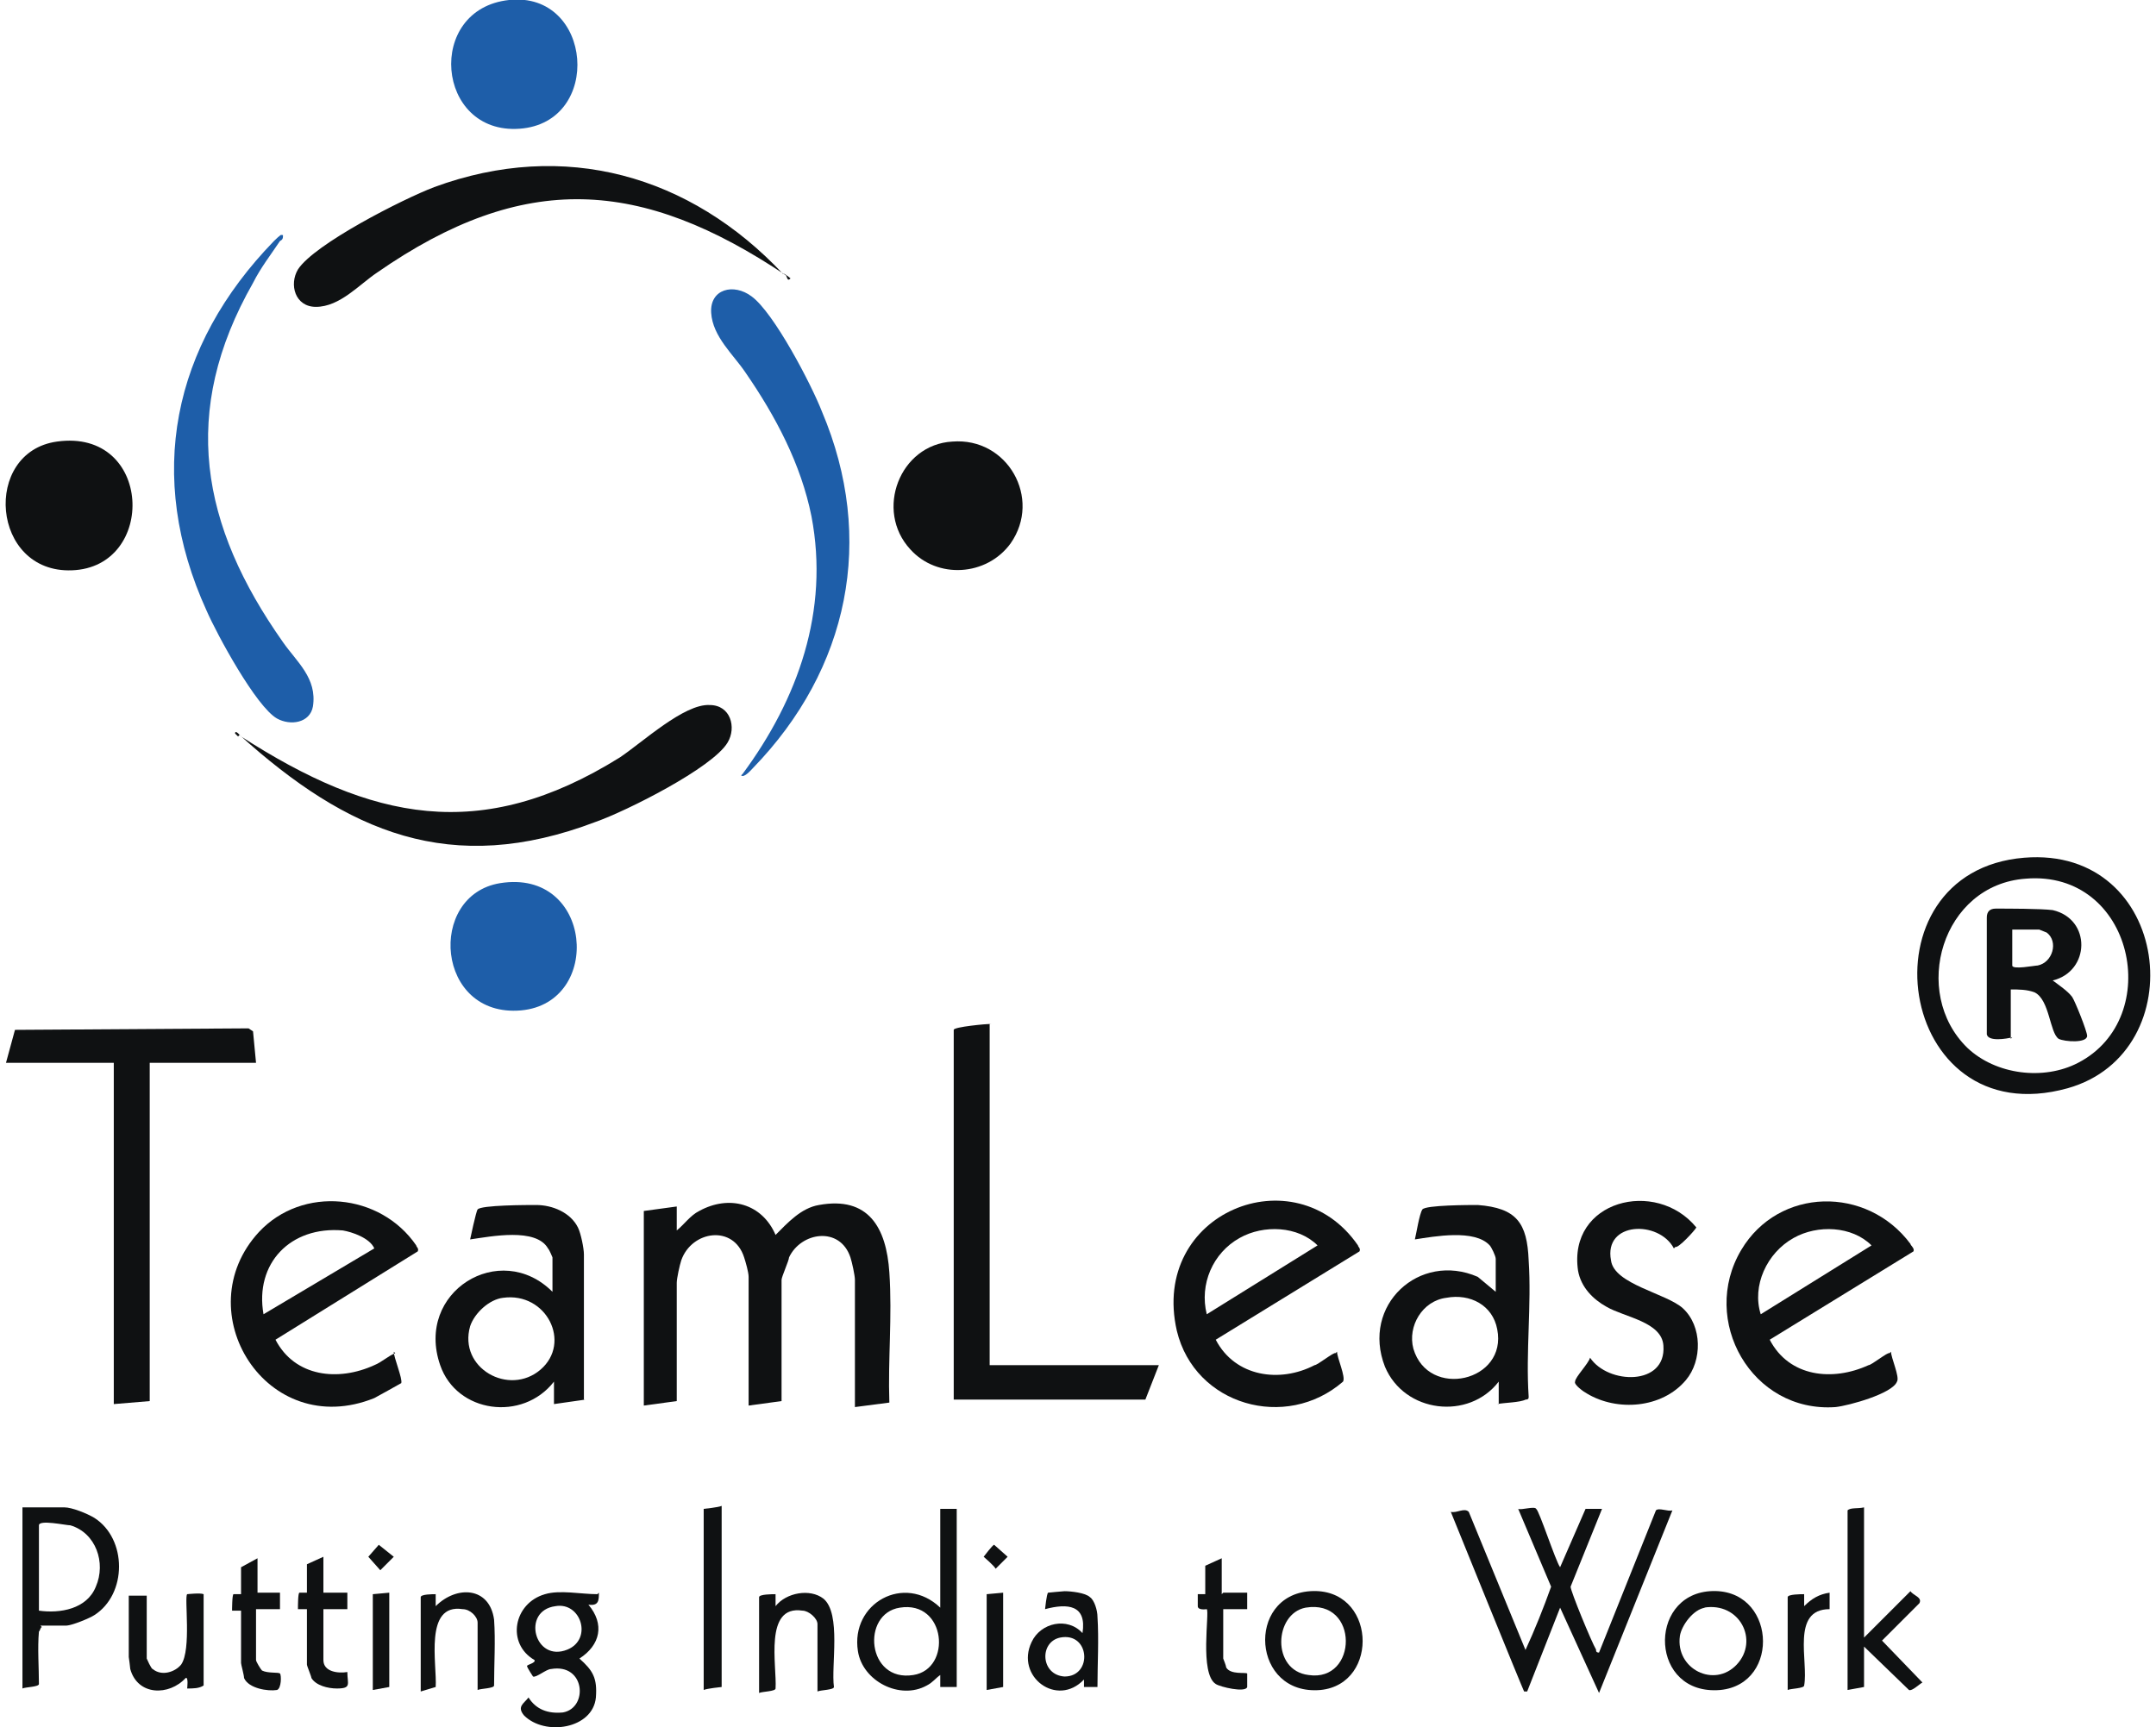 <?xml version="1.0" encoding="UTF-8"?>
<svg id="Layer_1" xmlns="http://www.w3.org/2000/svg" version="1.1" viewBox="0 0 144 115.4">
  <!-- Generator: Adobe Illustrator 29.0.1, SVG Export Plug-In . SVG Version: 2.1.0 Build 192)  -->
  <defs>
    <style>
      .st0 {
        fill: #0f1112;
      }

      .st1 {
        fill: #1e5ea9;
      }
    </style>
  </defs>
  <path class="st0" d="M45.2,82.2c.5-.4.9-1,1.5-1.3,2-1.1,4.2-.5,5.1,1.6.8-.8,1.7-1.8,2.9-2,3.3-.6,4.5,1.5,4.7,4.5s-.1,5.8,0,8.7l-2.3.3v-8.5c0-.3-.2-1.2-.3-1.5-.7-2.1-3.3-1.7-4.1,0,0,.2-.5,1.3-.5,1.5v8.1l-2.2.3v-8.6c0-.3-.2-1-.3-1.3-.7-2.2-3.5-1.8-4.2.2-.1.3-.3,1.2-.3,1.5v7.9l-2.2.3v-13l2.2-.3v1.6h0Z"/>
  <polygon class="st0" points="17.1 71 10 71 10 93.6 7.6 93.8 7.6 71 .4 71 1 68.8 16.6 68.7 16.9 68.9 17.1 71"/>
  <path class="st0" d="M66.1,68.4v22.8h11.3l-.9,2.3h-12.8v-24.7c0-.2,2.2-.4,2.5-.4Z"/>
  <path class="st0" d="M52.4,18.3c0,0,.3.2.4.3-.2.2-.2,0-.3-.2-9.7-6.5-17.5-7-27.3-.2-1.2.8-2.5,2.3-4.1,2.3-1.4,0-1.8-1.5-1.2-2.5,1.1-1.7,7-4.7,9.1-5.5,8.7-3.2,17.1-.8,23.3,5.8h0Z"/>
  <path class="st0" d="M15.9,49.2c0,0-.2-.2-.2-.2,0-.3.4.2.4.2,8.7,5.6,16,7.2,25.3,1.4,1.5-1,4.3-3.6,6-3.5,1.4,0,1.8,1.5,1.2,2.5-1,1.7-6.8,4.6-8.8,5.3-9.7,3.7-16.6.7-23.8-5.8h0Z"/>
  <path class="st1" d="M18.9,15.7c0,.2,0,.3-.2.4-.6.9-1.3,1.8-1.8,2.8-4.9,8.6-3.5,16.2,2,24,.9,1.3,2.3,2.4,2,4.3-.2,1.1-1.5,1.3-2.4.8-1.4-.8-4-5.6-4.7-7.2-4.1-9-2.3-17.7,4.5-24.7,0,0,.5-.5.5-.4h0Z"/>
  <path class="st1" d="M49.6,51.7c3.7-5,5.8-10.9,4.6-17.2-.7-3.5-2.4-6.7-4.4-9.6-.8-1.2-2.2-2.4-2.3-4s1.5-2,2.7-1.1c1.5,1.1,4,5.9,4.7,7.7,3.6,8.5,1.8,17.2-4.6,23.8-.1.1-.6.7-.8.5h0Z"/>
  <path class="st0" d="M126.3,90.3c0,.4.6,1.7.4,2-.3.8-3.2,1.6-4.1,1.7-5.6.4-9.1-5.8-6.3-10.5,2.5-4.2,8.4-4.3,11.3-.4,0,.1.3.3.2.5l-9.6,5.9c1.3,2.5,4.2,2.8,6.6,1.7.2,0,1.3-.9,1.4-.8h0ZM117.6,87.8l7.4-4.6c-1.3-1.3-3.6-1.4-5.2-.5-1.8,1-2.8,3.2-2.2,5.1h0Z"/>
  <path class="st0" d="M89.3,90.3c0,.4.6,1.7.4,2-3.8,3.3-9.9,1.6-11.1-3.4-1.8-7.9,7.9-11.8,12.1-5.7,0,.1.2.2.1.4l-9.6,5.9c1.3,2.5,4.3,2.9,6.6,1.7.2,0,1.3-.9,1.4-.8h0ZM80.6,87.8l7.4-4.6c-1.3-1.3-3.6-1.4-5.2-.5-1.8,1-2.7,3.1-2.2,5.1h0Z"/>
  <path class="st0" d="M26.3,90.3c0,.4.6,1.8.5,2.1,0,0-1.6.9-1.8,1-7.2,2.9-12.6-5.8-7.7-11.1,2.9-3.1,8.1-2.6,10.5.9,0,.1.2.2.1.4l-9.5,5.9c1.3,2.5,4.2,2.8,6.6,1.7.5-.2.9-.6,1.4-.8ZM25,83.4c-.3-.7-1.5-1.1-2.1-1.2-3.5-.3-5.9,2.2-5.3,5.6l7.4-4.4h0Z"/>
  <path class="st0" d="M39.1,93.5l-2.1.3v-1.5c-2.1,2.7-6.5,2.1-7.6-1.1-1.7-4.9,4-8.4,7.5-4.9v-2.3s-.2-.5-.3-.6c-.8-1.4-3.8-.8-5.2-.6,0,0,.4-1.9.5-2,.2-.3,3.4-.3,3.9-.3,1.1,0,2.3.5,2.8,1.5.2.4.4,1.4.4,1.8v9.7h0ZM33.6,86.7c-.9.1-1.9,1-2.2,1.9-.8,2.8,2.6,4.7,4.7,2.9s.4-5.2-2.5-4.8h0Z"/>
  <path class="st0" d="M100.1,93.8v-1.5c-2,2.6-6.3,2.1-7.6-1-1.6-4.1,2.3-7.7,6.2-6l1.2,1v-2.2c0-.2-.3-.8-.4-.9-1-1.1-3.7-.6-5-.4.1-.4.3-1.7.5-2,.2-.3,3.2-.3,3.7-.3,2.6.2,3.3,1.2,3.4,3.7.2,3-.2,6.1,0,9.1,0,.1,0,.2-.2.2-.4.2-1.4.2-1.9.3h0ZM96.6,86.7c-1.6.2-2.6,1.9-2.2,3.4,1,3.4,6.3,2.2,5.6-1.3-.3-1.6-1.8-2.4-3.4-2.1Z"/>
  <path class="st0" d="M135.2,57.3c9.8-.8,11.4,13,2.9,15.4-11.5,3.2-14-14.5-2.9-15.4ZM131.4,70c1.9,1.8,5.1,2.2,7.4,1,5.8-3,3.7-12.9-3.5-12.3-5.6.4-7.7,7.6-3.9,11.3h0Z"/>
  <path class="st0" d="M63.6,29.5c3.7-.3,6,3.8,3.9,6.8-1.6,2.2-4.9,2.4-6.7.4-2.4-2.6-.7-7,2.8-7.2h0Z"/>
  <path class="st0" d="M3.8,29.5c6.4-.9,6.7,8.4,1,8.6-5.4.2-6-7.9-1-8.6Z"/>
  <path class="st1" d="M33.4,59c6.2-1,6.9,8,1.4,8.5-5.7.5-6.3-7.7-1.4-8.5Z"/>
  <path class="st1" d="M34,0c5.6-.6,6.3,8.2.7,8.6S28.4.6,34,0Z"/>
  <path class="st0" d="M111.8,83.4c-1-1.9-4.7-1.8-4.2.8.2,1.6,3.7,2.2,4.8,3.2,1.3,1.2,1.3,3.5.2,4.8-1.6,1.9-4.6,2.1-6.6.9-.2-.1-.9-.6-.8-.8,0-.3.9-1.2,1-1.6,1.2,1.8,5.1,1.9,4.9-.8-.1-1.6-2.6-1.9-3.8-2.6-.9-.5-1.7-1.3-1.9-2.4-.7-4.7,5.2-6.2,7.9-2.9-.1.2-1.2,1.4-1.4,1.3h0Z"/>
  <path class="st0" d="M101.7,110.4c.1,0,.2-.2.2-.2.6-1.3,1.2-2.8,1.7-4.2l-2.2-5.2c.2.1,1.1-.2,1.2,0,.2.1,1.3,3.5,1.6,3.9l1.7-3.9h1.1c0,0-2.1,5.2-2.1,5.2,0,.3,1.4,3.7,1.7,4.2,0,.1,0,.2.2.2l3.8-9.5c.2-.2.8.1,1.1,0l-4.9,12.2-2.6-5.7-2.2,5.6h-.2c0,.1-4.9-12-4.9-12,.4.1.9-.3,1.2,0l3.9,9.5h0Z"/>
  <path class="st0" d="M2.8,108.7c-.1,0-.1.2-.2.3-.1,1.1,0,2.4,0,3.5,0,.2-.9.2-1.1.3v-12.1h2.8c.5,0,1.5.4,2,.7,2.2,1.4,2.2,5.1,0,6.5-.3.2-1.5.7-1.9.7s-1.4,0-1.7,0h0ZM2.6,107.6c1.4.2,3.2-.1,3.8-1.6.7-1.6,0-3.6-1.7-4.1-.3,0-2.1-.4-2.1,0,0,0,0,5.7,0,5.7Z"/>
  <path class="st0" d="M63.9,100.6v12.1h-1.1c0,.1,0-.8,0-.8-.3.2-.5.5-.9.7-1.8,1-4.3-.3-4.6-2.3-.5-3.2,3.1-5.2,5.5-2.9v-6.6h1.1ZM60.1,107.4c-2.6.4-2.2,5,.9,4.5,2.6-.4,2.2-5-.9-4.5Z"/>
  <path class="st0" d="M40,106.4c0,.5,0,.9-.7.8,1.1,1.3.8,2.7-.6,3.6.9.8,1.2,1.3,1.1,2.6-.2,2.1-3.4,2.6-4.8,1.2-.5-.6,0-.8.3-1.2.5.8,1.3,1.1,2.3,1,1.7-.3,1.5-3.3-.8-2.9-.3,0-1,.6-1.2.5,0,0-.4-.6-.4-.7s.6-.2.5-.4c-1.9-1.1-1.4-3.8.7-4.4,1-.3,2.4,0,3.5,0h0ZM37.1,107.3c-2.3.3-1.4,3.8.8,2.9,1.7-.7.9-3.2-.8-2.9Z"/>
  <path class="st0" d="M124.5,100.6v8.8l3.1-3.1c.2.3.8.4.6.8l-2.5,2.5,2.7,2.8c-.2.1-.7.6-.9.5l-3-2.9v2.7l-1.1.2v-12c.2-.2.7-.1,1.1-.2h0Z"/>
  <path class="st0" d="M87.5,106.3c4.4-.3,4.7,6.2.7,6.6-4.6.4-5-6.3-.7-6.6ZM87.2,107.4c-2.1.4-2.3,4.2.2,4.5,3.3.5,3.4-5.1-.2-4.5Z"/>
  <path class="st0" d="M114.2,106.3c4.4-.3,4.8,6.2.7,6.6-4.7.4-4.9-6.3-.7-6.6ZM113.9,107.4c-.8.1-1.6,1.2-1.7,1.9-.3,2.2,2.3,3.5,3.8,1.9s.2-4.2-2.2-3.8h0Z"/>
  <path class="st0" d="M73.4,112.7h-1c0,.1,0-.5,0-.5-1.8,1.9-4.6-.2-3.5-2.5.6-1.3,2.4-1.7,3.4-.6.3-1.9-1-2-2.5-1.6,0,0,.1-1,.2-1.1,0,0,1-.1,1.1-.1.4,0,1.4.1,1.7.4.3.2.5.9.5,1.3.1,1.5,0,3.2,0,4.7h0ZM70.8,109.4c-1.4.3-1.3,2.5.3,2.6,1.9,0,1.7-3-.3-2.6Z"/>
  <path class="st0" d="M9.8,106.4v4.4c0,0,.3.7.4.7.6.5,1.5.2,1.9-.3.7-1,.2-4.5.4-4.7,0,0,.9-.1,1.1,0v6.1c-.3.2-.7.2-1.1.2,0,0,.1-.8-.1-.7-1.1,1.2-3.2,1.2-3.7-.6,0-.1-.1-.8-.1-.8v-4.1h1.2c0,0,0,0,0,0Z"/>
  <path class="st0" d="M50.7,106.7c0-.2.9-.2,1.1-.2v.8c.7-.9,2.3-1.2,3.2-.5,1.2,1,.5,4.5.7,5.9,0,.2-.9.2-1.1.3v-4.5c0-.4-.6-.9-1-.9-2.6-.4-1.7,3.7-1.8,5.2,0,.2-.9.2-1.1.3v-6.2Z"/>
  <path class="st0" d="M28.1,106.7c0-.2.8-.2,1-.2v.8c1.4-1.4,3.6-1.3,3.9.9.1,1.4,0,3,0,4.4,0,.2-.9.2-1.1.3v-4.5c0-.4-.5-.9-1-.9-2.6-.4-1.7,3.7-1.8,5.2l-1,.3v-6.2h0Z"/>
  <path class="st0" d="M48.2,100.6v12.1c0,0-1,.1-1.2.2v-12.1c0,0,1-.1,1.2-.2Z"/>
  <path class="st0" d="M17.1,106.4h1.6v1.1h-1.6v3.4c0,.1.3.6.4.7.4.2,1.1.1,1.2.2s.1,1-.2,1.1c-.6.1-1.9-.1-2.2-.8,0-.2-.2-.9-.2-1v-3.5h-.6s0-1.1.1-1.1c0,0,.4,0,.5,0,0,0,0-1.6,0-1.8l1.1-.6v2.4h0Z"/>
  <path class="st0" d="M81.7,106.4h1.6v1.1h-1.6v3.3s.2.5.2.6c.3.5,1.3.3,1.4.4,0,0,0,.8,0,.9-.1.4-1.8,0-2.1-.2-1.1-.7-.4-4.8-.6-5,0,0-.6.1-.6-.2,0,0,0-.8,0-.8s.4,0,.5,0v-1.9l1.1-.5s0,2.4,0,2.4Z"/>
  <path class="st0" d="M21.6,106.4h1.6v1.1h-1.6v3.4c0,.8,1,.9,1.6.8,0,.8.3,1.1-.7,1.1-.6,0-1.4-.2-1.7-.7,0-.1-.3-.8-.3-.9v-3.7h-.6c0-.2,0-1.1.1-1.1,0,0,.5,0,.5,0v-1.9l1.1-.5v2.4h0Z"/>
  <path class="st0" d="M119.4,106.7c0-.2.9-.2,1.1-.2v.8c.5-.5,1-.8,1.7-.9v1.1c-2.6,0-1.4,3.5-1.7,5.1,0,.2-.9.2-1.1.3v-6.2h0Z"/>
  <polygon class="st0" points="67 106.4 67 112.7 65.9 112.9 65.9 106.5 67 106.4"/>
  <polygon class="st0" points="26 106.4 26 112.7 24.9 112.9 24.9 106.5 26 106.4"/>
  <path class="st0" d="M66.4,103.2l.9.8-.8.8c-.1-.2-.8-.8-.8-.8s.6-.8.7-.8Z"/>
  <polygon class="st0" points="25.3 103.2 26.3 104 25.4 104.9 24.6 104 25.3 103.2"/>
  <path class="st0" d="M134.4,69.3c-.4.1-1.6.3-1.7-.2v-7.8c0-.4.2-.6.6-.6.8,0,3,0,3.8.1,2.6.6,2.5,4.1,0,4.7.4.3,1,.7,1.3,1.1.2.3,1,2.3,1,2.6,0,.5-1.5.4-1.9.2-.6-.4-.6-2.6-1.6-3.1-.5-.2-1.1-.2-1.6-.2v3.3h0ZM134.4,62.1v2.4c0,.3,1.5,0,1.7,0,1-.2,1.4-1.6.6-2.2,0,0-.5-.2-.5-.2h-1.7Z"/>
</svg>